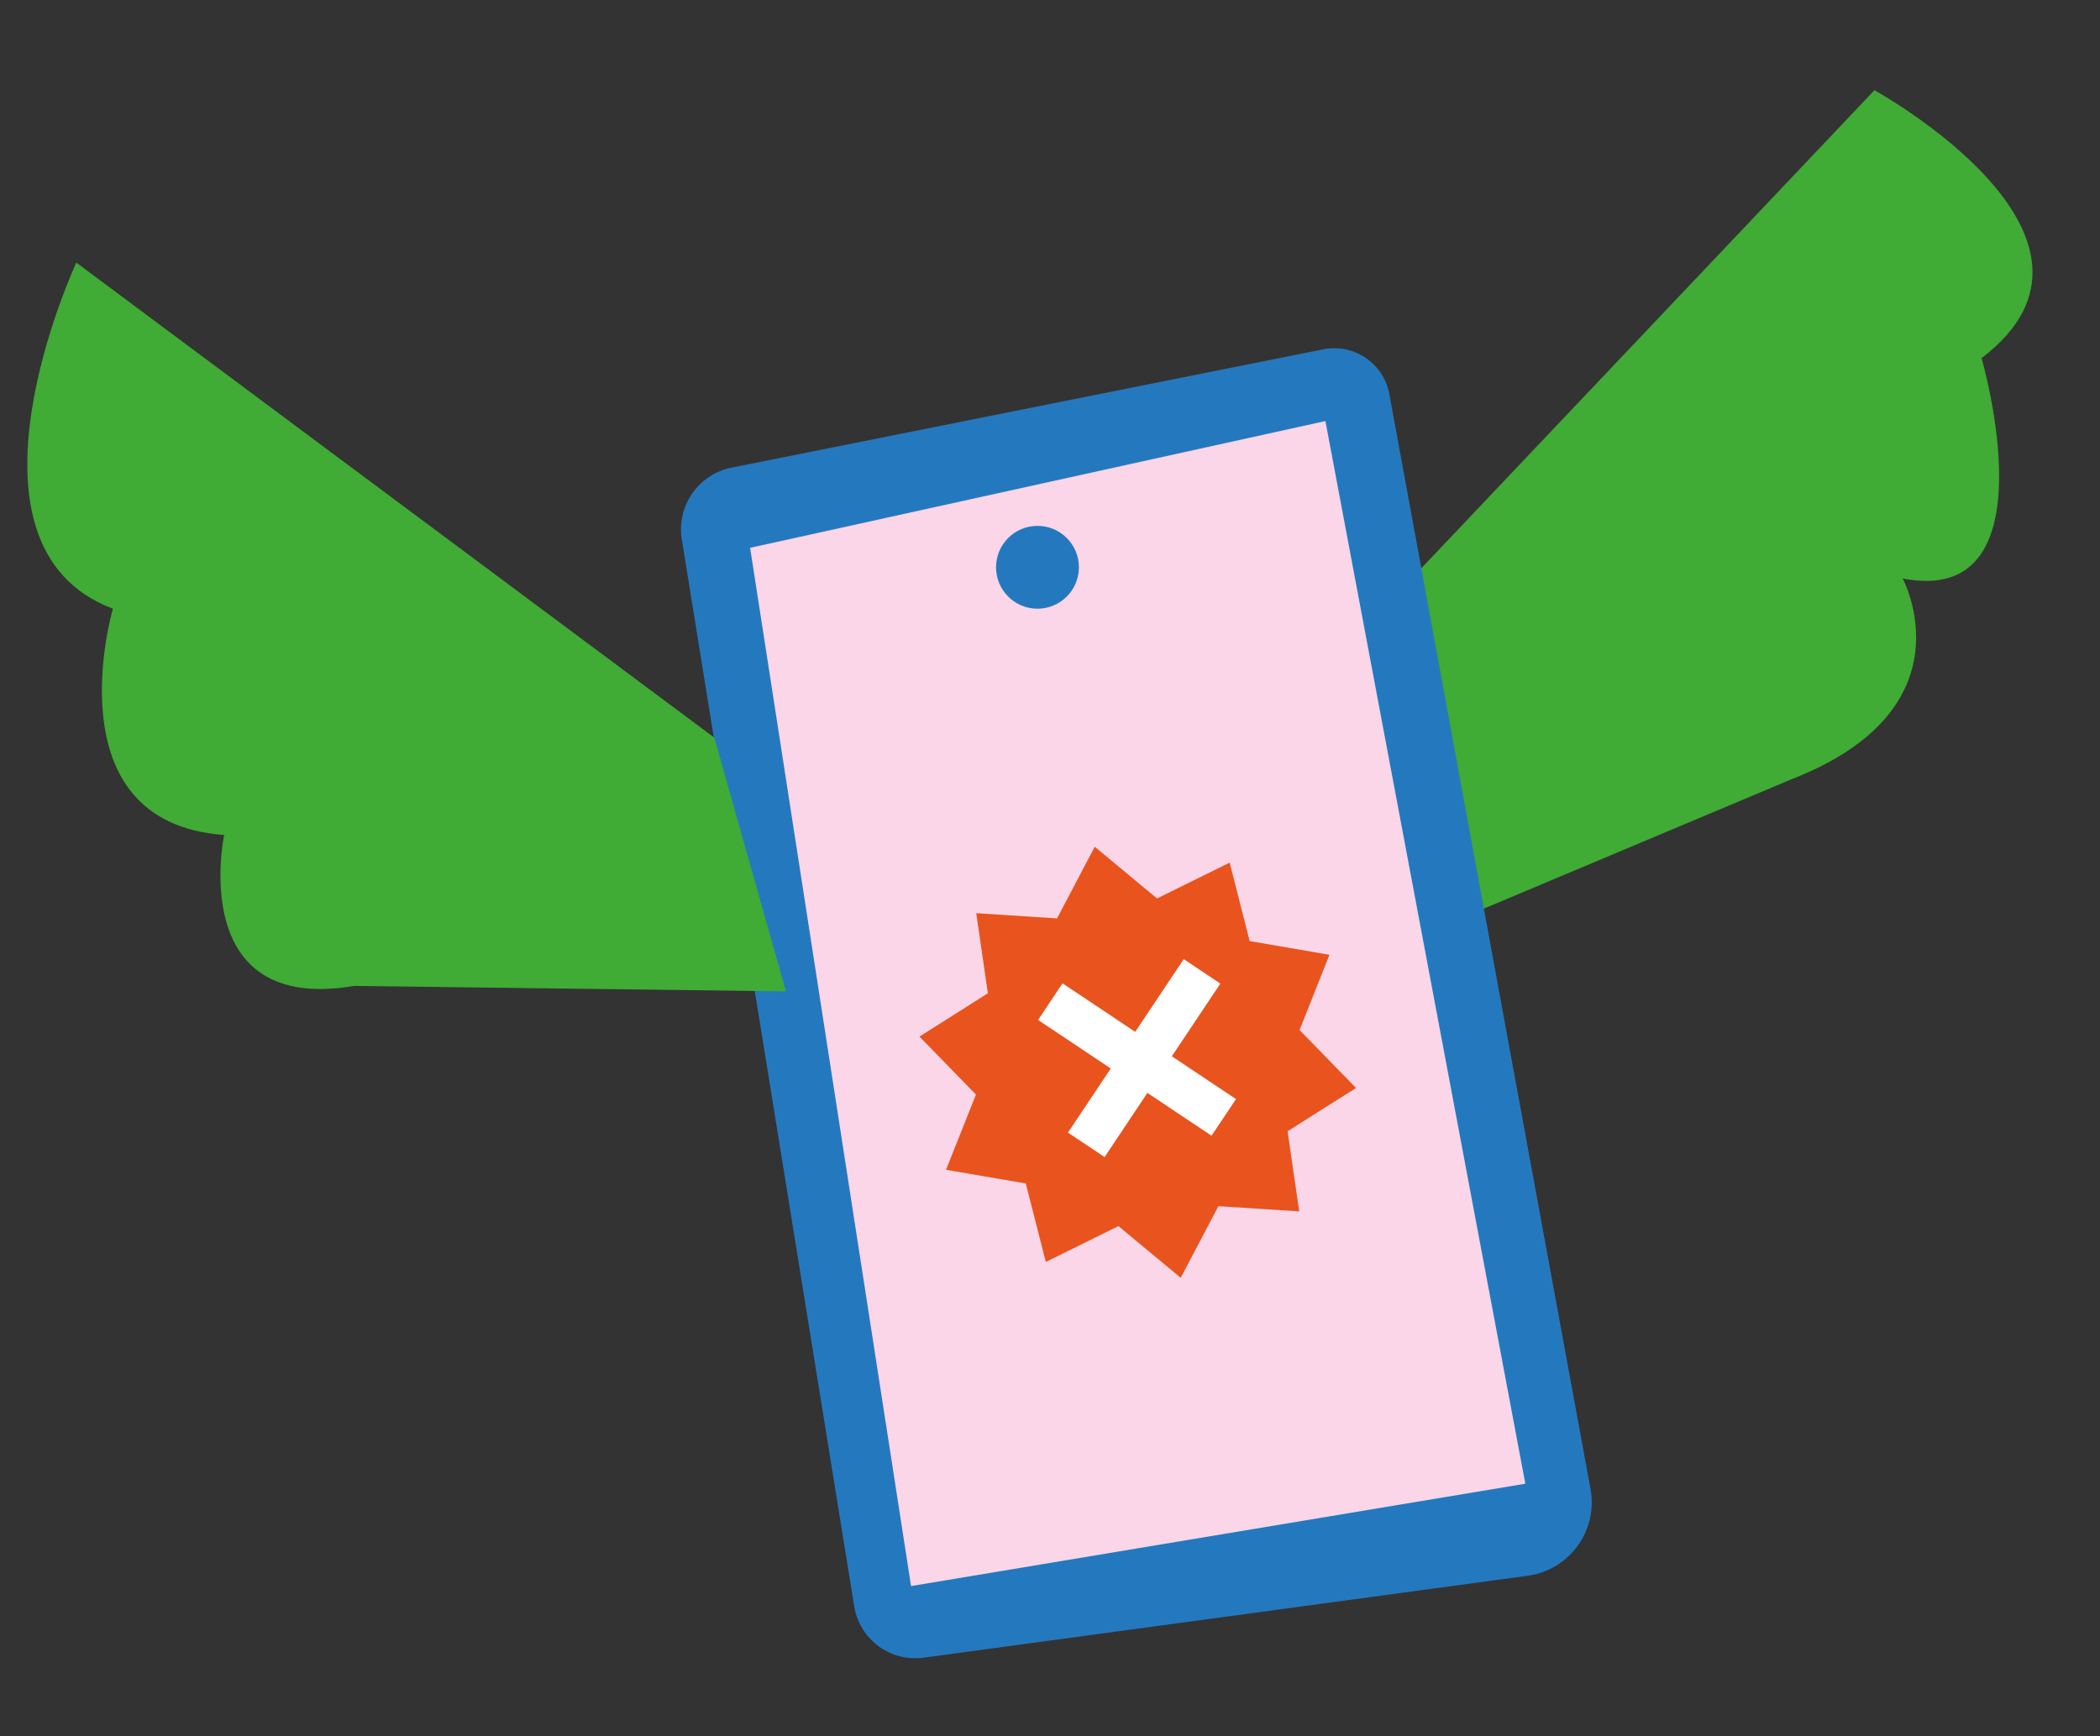 <svg viewBox="0 0 466.91 386.04" xmlns="http://www.w3.org/2000/svg" data-name="Calque 1" id="Calque_1">
  <rect x="0" y="0" width="466.91" height="386.04" fill="#333333" stroke="none"/>
  <defs>
    <style>
      .cls-1 {
        fill: #e9531d;
      }

      .cls-2 {
        fill: #40ab35;
      }

      .cls-3 {
        fill: none;
        stroke: #fff;
        stroke-miterlimit: 10;
        stroke-width: 9.79px;
      }

      .cls-4 {
        fill: #2479be;
      }

      .cls-5 {
        fill: #fad6e8;
      }
    </style>
  </defs>
  <path d="M278.25,166.21L416.76,20.06s59.33,32.63,23.81,59.58c0,0,16.27,55.6-17.54,49,0,0,15.7,28.94-24.74,44.66l-103.01,43.32-17.02-50.41Z" class="cls-2"></path>
  <path d="M189.93,357.24l-38.34-237.29c-1.2-7.43,3.69-14.48,11.07-15.96l131.56-26.31c6.81-1.36,13.42,3.12,14.68,9.95l44.73,243.48c1.7,9.25-4.67,18.04-13.99,19.3l-134.32,18.22c-7.37,1-14.2-4.06-15.39-11.41Z" class="cls-4"></path>
  <polygon points="166.78 121.82 294.69 93.63 339.14 329.94 202.56 352.7 166.78 121.82" class="cls-5"></polygon>
  <circle r="9.21" cy="126.15" cx="230.67" class="cls-4"></circle>
  <path d="M158.82,164.03L16.97,58.4s-29.27,62.87,8.13,76.96c0,0-13.94,47.52,24.74,50.32,0,0-8.48,39.93,28.92,33.56l95.99,1.22-15.94-56.43Z" class="cls-2"></path>
  <g>
    <polygon points="243.4 188.3 257.25 199.79 273.4 191.83 277.85 209.27 295.59 212.32 288.94 229.05 301.5 241.94 286.28 251.56 288.87 269.38 270.9 268.22 262.52 284.15 248.67 272.65 232.53 280.62 228.07 263.17 210.34 260.13 216.99 243.4 204.43 230.51 219.64 220.88 217.06 203.07 235.02 204.23 243.4 188.3" class="cls-1"></polygon>
    <g>
      <line y2="248.48" x2="272.09" y1="222.74" x1="233.52" class="cls-3"></line>
      <line y2="216.01" x2="267.26" y1="254.58" x1="241.52" class="cls-3"></line>
    </g>
  </g>
</svg>